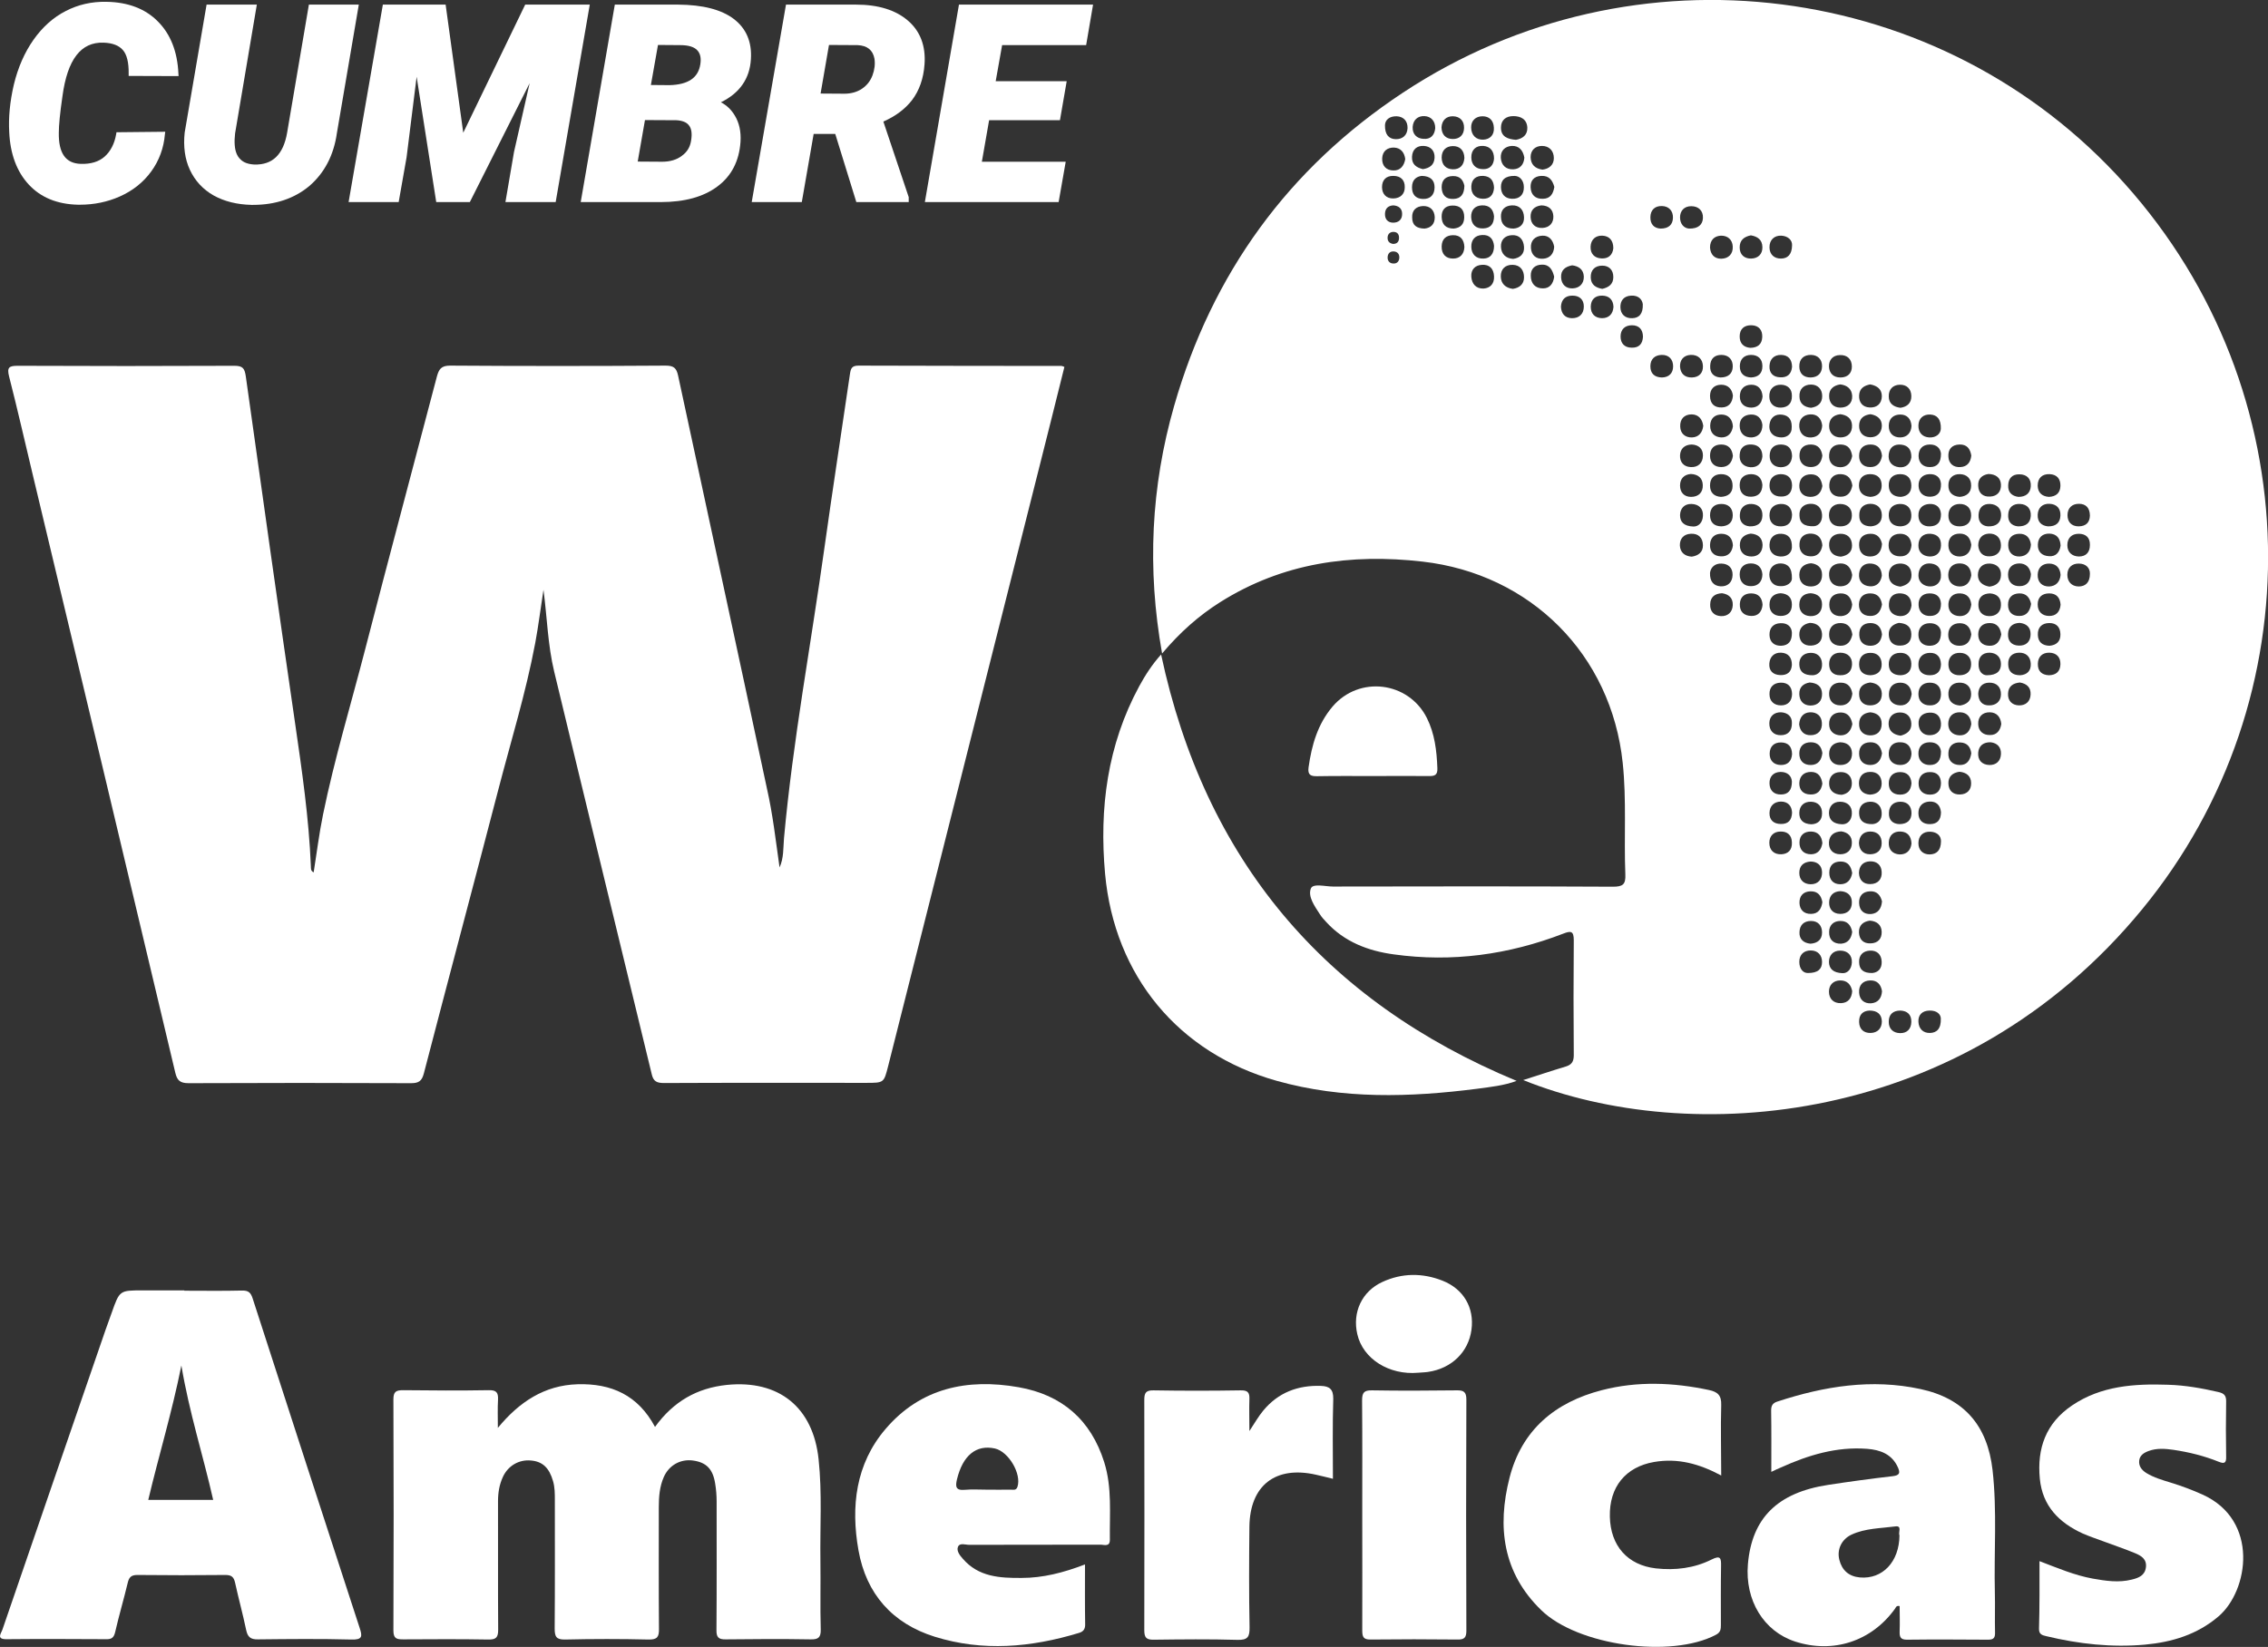<?xml version="1.0" encoding="UTF-8"?> <svg xmlns="http://www.w3.org/2000/svg" xmlns:xlink="http://www.w3.org/1999/xlink" version="1.1" id="Capa_1" x="0px" y="0px" viewBox="0 0 137.67 100" style="enable-background:new 0 0 137.67 100;" xml:space="preserve"><rect x="0" y="0" width="137.67" height="100" fill="#333333" stroke="none"/> <style type="text/css"> .st0{fill:#FFFFFF;} </style> <path class="st0" d="M92.46,65.58c0.85-0.27,1.71-0.56,2.58-0.82c0.36-0.11,0.49-0.3,0.49-0.69c-0.02-2.33-0.02-4.66,0-6.98 c0-0.57-0.18-0.58-0.64-0.4c-3.32,1.28-6.75,1.75-10.28,1.26c-1.56-0.21-3.01-0.76-4.11-1.97c-0.14-0.15-0.28-0.3-0.39-0.48 c-0.31-0.48-0.73-1.06-0.54-1.55c0.13-0.33,0.87-0.12,1.34-0.12c5.66-0.01,11.33-0.02,16.99,0.01c0.59,0,0.79-0.12,0.76-0.75 c-0.09-2.26,0.08-4.51-0.16-6.77c-0.69-6.57-5.58-11.47-12.15-12.22c-4.37-0.5-8.5,0.08-12.28,2.46c-1.3,0.82-2.44,1.83-3.53,3.12 c-0.92-5.16-0.67-10.14,0.73-15.03c2.3-8.03,6.93-14.43,13.9-19.03c14.02-9.26,32.69-6.85,43.79,5.52 c11.29,12.58,11.57,31.29,1.08,44.06C119.12,68.5,102.53,69.64,92.46,65.58 M92.02,8.49c0.4-0.07,0.71-0.29,0.69-0.75 c-0.03-0.51-0.41-0.69-0.85-0.69c-0.45,0-0.75,0.24-0.75,0.7C91.11,8.31,91.53,8.45,92.02,8.49 M91.83,17.54 c0.41-0.06,0.68-0.29,0.68-0.7c0-0.42-0.22-0.75-0.69-0.76c-0.45-0.01-0.73,0.26-0.72,0.71C91.11,17.22,91.38,17.48,91.83,17.54 M92.53,9.57c-0.08-0.43-0.31-0.73-0.77-0.71c-0.41,0.03-0.68,0.29-0.66,0.72c0.03,0.44,0.3,0.72,0.76,0.7 C92.28,10.26,92.5,9.98,92.53,9.57 M94.34,16.8c-0.1-0.4-0.27-0.74-0.74-0.73c-0.42,0-0.69,0.25-0.68,0.67 c0,0.47,0.27,0.78,0.75,0.77C94.08,17.51,94.29,17.21,94.34,16.8 M91.85,15.72c0.42-0.06,0.69-0.3,0.66-0.73 c-0.03-0.43-0.27-0.74-0.74-0.71c-0.43,0.02-0.68,0.3-0.66,0.71C91.13,15.42,91.4,15.69,91.85,15.72 M109.93,34.2 c-0.44,0.04-0.7,0.27-0.71,0.7c0,0.46,0.28,0.72,0.73,0.71c0.43-0.01,0.66-0.31,0.65-0.72C110.6,34.46,110.32,34.24,109.93,34.2 M111.77,50.48c-0.44,0.02-0.72,0.23-0.75,0.65c-0.03,0.45,0.24,0.74,0.69,0.74c0.41,0,0.69-0.25,0.7-0.67 C112.43,50.78,112.17,50.54,111.77,50.48 M102.69,33.8c0.4-0.06,0.69-0.27,0.68-0.7c-0.01-0.45-0.28-0.72-0.74-0.69 c-0.43,0.02-0.67,0.3-0.66,0.71C101.99,33.54,102.26,33.77,102.69,33.8 M119.66,43.96c-0.03-0.4-0.24-0.69-0.66-0.71 c-0.45-0.02-0.73,0.24-0.74,0.7c0,0.42,0.26,0.68,0.68,0.7C119.37,44.66,119.59,44.39,119.66,43.96 M93.63,10.3 c0.41-0.05,0.69-0.29,0.69-0.7c0-0.44-0.28-0.74-0.72-0.74c-0.41,0-0.69,0.26-0.69,0.68C92.92,9.99,93.18,10.24,93.63,10.3 M119.66,34.93c-0.02-0.42-0.24-0.7-0.66-0.72c-0.45-0.02-0.73,0.24-0.74,0.7c0,0.42,0.26,0.68,0.68,0.7 C119.37,35.62,119.59,35.34,119.66,34.93 M110.61,25.84c-0.05-0.44-0.31-0.7-0.72-0.68c-0.45,0.02-0.71,0.32-0.67,0.77 c0.04,0.42,0.32,0.66,0.74,0.63C110.39,26.53,110.58,26.24,110.61,25.84 M94.34,14.98c-0.07-0.4-0.31-0.69-0.72-0.67 c-0.43,0.02-0.73,0.29-0.69,0.76c0.03,0.42,0.31,0.67,0.74,0.64C94.08,15.68,94.32,15.41,94.34,14.98 M109.93,24.76 c0.42-0.06,0.68-0.29,0.68-0.71c0-0.42-0.27-0.7-0.68-0.7c-0.43,0-0.73,0.27-0.7,0.74C109.24,24.51,109.52,24.72,109.93,24.76 M110.62,33.11c-0.04-0.4-0.23-0.68-0.66-0.71c-0.42-0.02-0.71,0.2-0.73,0.62c-0.03,0.45,0.22,0.75,0.67,0.76 C110.31,33.8,110.55,33.54,110.62,33.11 M109.21,43.98c0.05,0.41,0.29,0.67,0.7,0.66c0.46,0,0.71-0.31,0.68-0.75 c-0.02-0.42-0.31-0.66-0.73-0.64C109.46,43.27,109.24,43.55,109.21,43.98 M112.43,60.18c-0.07-0.39-0.3-0.65-0.72-0.65 c-0.42,0-0.69,0.27-0.69,0.68c0,0.44,0.28,0.72,0.74,0.7C112.18,60.89,112.4,60.62,112.43,60.18 M91.87,13.88 c0.41-0.03,0.66-0.28,0.64-0.7c-0.02-0.43-0.26-0.73-0.74-0.71c-0.44,0.02-0.68,0.29-0.66,0.7C91.12,13.61,91.37,13.88,91.87,13.88 M119.66,33.08c-0.06-0.41-0.26-0.68-0.7-0.68c-0.47,0-0.71,0.29-0.69,0.74c0.02,0.42,0.3,0.66,0.71,0.65 C119.4,33.77,119.62,33.5,119.66,33.08 M111.71,23.34c-0.41,0.06-0.69,0.29-0.68,0.71c0,0.41,0.25,0.7,0.68,0.7 c0.44,0,0.74-0.26,0.72-0.72C112.4,23.61,112.12,23.39,111.71,23.34 M109.85,41.44c-0.37,0.06-0.64,0.27-0.63,0.7 c0.01,0.42,0.25,0.69,0.67,0.7c0.45,0,0.72-0.27,0.71-0.72C110.59,41.68,110.31,41.47,109.85,41.44 M111.71,25.15 c-0.44,0.05-0.68,0.3-0.68,0.72c0,0.42,0.28,0.69,0.69,0.69c0.44,0,0.72-0.28,0.7-0.74C112.4,25.39,112.1,25.2,111.71,25.15 M112.44,42.12c-0.06-0.36-0.24-0.66-0.68-0.67c-0.42-0.02-0.71,0.21-0.73,0.63c-0.02,0.44,0.22,0.75,0.69,0.75 C112.13,42.83,112.38,42.58,112.44,42.12 M94.35,11.35c-0.11-0.39-0.3-0.69-0.79-0.67c-0.45,0.02-0.67,0.29-0.65,0.7 c0.02,0.44,0.28,0.71,0.75,0.69C94.11,12.06,94.28,11.77,94.35,11.35 M90.69,16.78c-0.02-0.47-0.28-0.73-0.73-0.7 c-0.42,0.02-0.68,0.29-0.65,0.72c0.03,0.44,0.29,0.74,0.75,0.72C90.46,17.49,90.71,17.23,90.69,16.78 M111.74,33.8 c0.4-0.06,0.69-0.27,0.68-0.69c-0.01-0.45-0.28-0.72-0.74-0.7c-0.42,0.02-0.67,0.29-0.65,0.71C111.05,33.54,111.3,33.77,111.74,33.8 M118.95,31.96c0.44,0,0.69-0.24,0.7-0.65c0.01-0.45-0.26-0.72-0.71-0.71c-0.42,0.01-0.67,0.28-0.67,0.7 C118.27,31.71,118.5,31.96,118.95,31.96 M109.91,22.92c0.44-0.01,0.68-0.26,0.69-0.67c0.01-0.42-0.25-0.69-0.66-0.7 c-0.45-0.01-0.73,0.25-0.72,0.71C109.23,22.68,109.47,22.92,109.91,22.92 M117.82,51.09c0.01-0.32-0.22-0.57-0.64-0.59 c-0.45-0.02-0.73,0.25-0.73,0.7c0,0.41,0.26,0.68,0.68,0.68C117.55,51.87,117.81,51.65,117.82,51.09 M90.68,7.75 c-0.02-0.44-0.28-0.69-0.69-0.69c-0.41,0-0.7,0.26-0.69,0.69c0.01,0.45,0.29,0.75,0.74,0.73C90.44,8.46,90.71,8.2,90.68,7.75 M120.76,35.62c0.4-0.05,0.68-0.26,0.7-0.68c0.03-0.43-0.24-0.69-0.65-0.72c-0.45-0.03-0.74,0.24-0.75,0.69 C120.06,35.33,120.35,35.55,120.76,35.62 M118.96,41c0.44-0.01,0.68-0.25,0.69-0.66c0.01-0.42-0.25-0.69-0.66-0.7 c-0.45-0.02-0.73,0.26-0.72,0.71C118.28,40.76,118.52,41.01,118.96,41 M119.66,27.66c-0.07-0.42-0.27-0.68-0.71-0.67 c-0.48,0.01-0.71,0.3-0.68,0.74c0.02,0.42,0.31,0.66,0.73,0.63C119.42,28.34,119.62,28.06,119.66,27.66 M85.3,9.66 c-0.05-0.4-0.27-0.68-0.68-0.7c-0.41-0.01-0.7,0.22-0.72,0.65c-0.02,0.45,0.24,0.74,0.69,0.74C85,10.36,85.23,10.07,85.3,9.66 M88.89,15c-0.02-0.44-0.23-0.73-0.7-0.72c-0.42,0.01-0.67,0.24-0.68,0.68c-0.01,0.47,0.25,0.74,0.69,0.74 C88.61,15.7,88.87,15.45,88.89,15 M90.69,14.93c-0.04-0.4-0.25-0.69-0.73-0.66c-0.43,0.02-0.66,0.3-0.65,0.72 c0.01,0.45,0.29,0.73,0.74,0.71C90.46,15.69,90.69,15.41,90.69,14.93 M118.98,42.84c0.41-0.07,0.68-0.29,0.67-0.71 c-0.01-0.45-0.3-0.7-0.75-0.68c-0.43,0.02-0.65,0.32-0.63,0.73C118.29,42.6,118.56,42.81,118.98,42.84 M121.48,43.96 c-0.04-0.43-0.28-0.7-0.69-0.71c-0.45-0.01-0.73,0.27-0.71,0.72c0.01,0.42,0.3,0.67,0.71,0.66 C121.2,44.64,121.42,44.36,121.48,43.96 M103.39,25.86c-0.06-0.41-0.28-0.69-0.7-0.7c-0.46,0-0.72,0.29-0.7,0.74 c0.01,0.42,0.3,0.67,0.71,0.66C103.11,26.55,103.34,26.27,103.39,25.86 M108.77,51.15c-0.01-0.45-0.28-0.67-0.69-0.66 c-0.42,0-0.68,0.27-0.68,0.68c0,0.45,0.28,0.72,0.73,0.7C108.56,51.85,108.79,51.59,108.77,51.15 M110.62,51.19 c-0.04-0.42-0.26-0.69-0.68-0.7c-0.41-0.01-0.7,0.21-0.71,0.65c-0.01,0.45,0.25,0.73,0.7,0.73 C110.34,51.87,110.56,51.59,110.62,51.19 M84.07,7.6c-0.01,0.57,0.23,0.84,0.65,0.85c0.41,0.01,0.7-0.23,0.72-0.67 c0.01-0.43-0.24-0.7-0.66-0.72C84.35,7.05,84.08,7.27,84.07,7.6 M120.08,33.12c0.04,0.43,0.28,0.68,0.7,0.66 c0.41-0.01,0.69-0.26,0.68-0.68c-0.01-0.44-0.28-0.72-0.74-0.7C120.3,32.43,120.09,32.7,120.08,33.12 M109.95,50.05 c0.38-0.01,0.65-0.23,0.65-0.66c0.01-0.42-0.24-0.7-0.67-0.71c-0.43-0.01-0.7,0.25-0.71,0.67 C109.21,49.77,109.44,50.03,109.95,50.05 M117.82,42.17c0-0.48-0.25-0.72-0.68-0.72c-0.43,0-0.69,0.26-0.69,0.69 c0,0.43,0.27,0.69,0.69,0.69C117.57,42.84,117.81,42.58,117.82,42.17 M108.78,14.9c0.02-0.33-0.26-0.57-0.65-0.59 c-0.43-0.02-0.73,0.26-0.72,0.72c0.01,0.43,0.29,0.67,0.69,0.67C108.51,15.7,108.77,15.46,108.78,14.9 M126.86,33.09 c0.01-0.46-0.26-0.68-0.68-0.68c-0.43,0-0.69,0.26-0.69,0.69c0,0.43,0.28,0.68,0.7,0.69C126.62,33.79,126.86,33.54,126.86,33.09 M110.05,41c0.33-0.02,0.57-0.28,0.55-0.7c-0.02-0.42-0.29-0.68-0.72-0.66c-0.43,0.02-0.68,0.3-0.66,0.72 C109.24,40.79,109.5,41.01,110.05,41 M108.77,33.25c0.02-0.56-0.21-0.82-0.64-0.84c-0.43-0.02-0.7,0.23-0.72,0.66 c-0.02,0.44,0.25,0.7,0.66,0.72C108.49,33.81,108.75,33.57,108.77,33.25 M100.8,13.88c0.49,0,0.74-0.24,0.75-0.66 c0.01-0.41-0.24-0.7-0.67-0.71c-0.43-0.01-0.69,0.24-0.7,0.67C100.17,13.61,100.4,13.86,100.8,13.88 M100.88,22.92 c0.43-0.01,0.68-0.26,0.68-0.68c0-0.41-0.25-0.7-0.69-0.69c-0.43,0.01-0.69,0.26-0.69,0.69C100.18,22.67,100.42,22.91,100.88,22.92 M110.12,31.95c0.27-0.02,0.51-0.28,0.48-0.7c-0.03-0.41-0.28-0.68-0.72-0.66c-0.43,0.02-0.68,0.3-0.65,0.72 C109.24,31.74,109.49,31.98,110.12,31.95 M109.75,59.08c0.6,0,0.85-0.24,0.85-0.67c0-0.42-0.26-0.7-0.69-0.7 c-0.42,0-0.69,0.26-0.69,0.69C109.22,58.83,109.45,59.09,109.75,59.08 M109.91,52.31c-0.45,0.03-0.69,0.27-0.69,0.69 c0,0.43,0.27,0.68,0.68,0.69c0.46,0.01,0.71-0.3,0.7-0.73C110.59,52.53,110.31,52.32,109.91,52.31 M120.08,42.13 c0.02,0.45,0.25,0.71,0.67,0.7c0.41,0,0.7-0.24,0.71-0.66c0.01-0.45-0.26-0.73-0.72-0.72C120.32,41.46,120.1,41.72,120.08,42.13 M108.77,24.04c0.01-0.43-0.26-0.67-0.66-0.68c-0.44-0.01-0.73,0.27-0.71,0.73c0.01,0.43,0.3,0.67,0.7,0.66 C108.52,24.74,108.78,24.5,108.77,24.04 M112.43,34.91c-0.07-0.43-0.3-0.71-0.72-0.7c-0.45,0.01-0.72,0.29-0.68,0.75 c0.03,0.42,0.32,0.66,0.73,0.64C112.18,35.58,112.39,35.3,112.43,34.91 M112.44,43.96c-0.07-0.38-0.26-0.69-0.69-0.7 c-0.45-0.01-0.73,0.26-0.72,0.71c0,0.42,0.29,0.67,0.7,0.68C112.14,44.65,112.36,44.37,112.44,43.96 M108.78,42.14 c-0.01-0.46-0.26-0.7-0.69-0.69c-0.43,0.01-0.69,0.27-0.68,0.7c0,0.43,0.28,0.68,0.7,0.68C108.53,42.83,108.77,42.57,108.78,42.14 M110.62,27.66c-0.06-0.38-0.24-0.66-0.68-0.67c-0.47-0.01-0.72,0.26-0.71,0.7c0.01,0.42,0.28,0.67,0.69,0.67 C110.34,28.36,110.56,28.1,110.62,27.66 M117.82,33.13c0.02-0.44-0.21-0.69-0.63-0.72c-0.46-0.03-0.73,0.24-0.74,0.69 c-0.01,0.43,0.27,0.67,0.68,0.69C117.54,33.8,117.8,33.56,117.82,33.13 M87.12,7.78c0-0.43-0.25-0.71-0.65-0.73 c-0.41-0.02-0.69,0.23-0.72,0.66c-0.02,0.44,0.25,0.7,0.65,0.72C86.83,8.47,87.08,8.22,87.12,7.78 M86.37,10.27 c0.4-0.06,0.69-0.25,0.71-0.69c0.02-0.44-0.25-0.7-0.66-0.72c-0.41-0.02-0.69,0.21-0.71,0.66C85.69,9.97,85.96,10.17,86.37,10.27 M111.7,31.96c0.44,0.01,0.7-0.24,0.71-0.64c0.02-0.44-0.26-0.72-0.71-0.72c-0.43,0-0.68,0.28-0.68,0.69 C111.03,31.69,111.25,31.96,111.7,31.96 M90.69,9.63c0-0.47-0.24-0.74-0.65-0.77c-0.45-0.03-0.74,0.24-0.73,0.71 c0.01,0.42,0.26,0.69,0.69,0.7C90.42,10.29,90.66,10.04,90.69,9.63 M84.58,10.68c-0.46-0.01-0.69,0.27-0.69,0.68 c0,0.41,0.25,0.7,0.69,0.69c0.42-0.01,0.7-0.27,0.69-0.69C85.28,10.94,85.03,10.68,84.58,10.68 M102.79,31.97 c0.3,0.01,0.56-0.23,0.58-0.64c0.03-0.45-0.25-0.72-0.7-0.73c-0.43-0.01-0.68,0.27-0.69,0.68C101.98,31.68,102.2,31.95,102.79,31.97 M124.41,39.21c0.42-0.04,0.67-0.26,0.66-0.7c-0.01-0.43-0.24-0.68-0.67-0.68c-0.46,0-0.72,0.27-0.7,0.72 C123.71,38.98,123.97,39.2,124.41,39.21 M88.23,13.88c0.43-0.04,0.65-0.27,0.65-0.7c0-0.47-0.26-0.71-0.72-0.7 c-0.43,0.01-0.66,0.26-0.65,0.69C87.52,13.64,87.77,13.87,88.23,13.88 M90.69,13.14c-0.04-0.42-0.27-0.69-0.74-0.67 c-0.43,0.02-0.66,0.29-0.65,0.71c0.02,0.44,0.27,0.71,0.74,0.69C90.48,13.85,90.68,13.6,90.69,13.14 M88.89,11.28 c-0.07-0.32-0.24-0.6-0.7-0.59c-0.44,0.01-0.68,0.24-0.68,0.68c0.01,0.46,0.24,0.73,0.72,0.71C88.68,12.06,88.88,11.79,88.89,11.28 M103.8,15.03c0.03,0.42,0.26,0.68,0.68,0.68c0.44-0.01,0.72-0.28,0.7-0.74c-0.02-0.42-0.31-0.67-0.72-0.66 C104.06,14.33,103.8,14.58,103.8,15.03 M106.98,29.44c-0.04-0.4-0.26-0.65-0.69-0.65c-0.43,0.01-0.69,0.24-0.69,0.67 c0,0.45,0.25,0.72,0.72,0.7C106.76,30.14,106.97,29.88,106.98,29.44 M106.25,21.12c0.45-0.01,0.7-0.22,0.72-0.65 c0.02-0.42-0.2-0.7-0.63-0.72c-0.46-0.02-0.74,0.22-0.74,0.68C105.6,20.85,105.84,21.09,106.25,21.12 M122.59,37.82 c-0.44,0.02-0.68,0.25-0.7,0.67c-0.02,0.43,0.21,0.69,0.64,0.71c0.46,0.02,0.73-0.24,0.73-0.7 C123.26,38.09,123.01,37.86,122.59,37.82 M108.77,43.9c0.01-0.4-0.26-0.63-0.66-0.65c-0.4-0.01-0.7,0.22-0.71,0.66 c-0.01,0.45,0.26,0.74,0.7,0.73C108.52,44.64,108.78,44.39,108.77,43.9 M113.53,30.17c0.42-0.02,0.68-0.25,0.69-0.67 c0.01-0.45-0.25-0.72-0.72-0.71c-0.43,0.01-0.66,0.27-0.66,0.69C112.85,29.92,113.1,30.13,113.53,30.17 M115.38,30.17 c0.41-0.04,0.65-0.27,0.64-0.7c-0.01-0.43-0.24-0.68-0.67-0.68c-0.46,0-0.72,0.26-0.7,0.72C114.67,29.94,114.93,30.16,115.38,30.17 M111.71,41c0.44,0.01,0.69-0.24,0.71-0.65c0.02-0.44-0.26-0.72-0.72-0.72c-0.43,0-0.67,0.29-0.67,0.69 C111.03,40.73,111.25,41.01,111.71,41 M122.52,30.17c0.46,0,0.72-0.23,0.75-0.64c0.03-0.45-0.23-0.73-0.69-0.73 c-0.44-0.01-0.67,0.25-0.68,0.67C121.88,29.9,122.13,30.12,122.52,30.17 M124.37,30.17c0.44-0.02,0.69-0.24,0.7-0.67 c0.01-0.42-0.21-0.69-0.65-0.71c-0.46-0.02-0.73,0.24-0.73,0.7C123.7,29.91,123.95,30.14,124.37,30.17 M114.24,38.52 c-0.05-0.42-0.26-0.68-0.69-0.69c-0.47,0-0.71,0.27-0.69,0.73c0.02,0.43,0.28,0.66,0.71,0.65 C113.99,39.19,114.19,38.92,114.24,38.52 M114.24,60.19c-0.06-0.41-0.29-0.67-0.71-0.66c-0.45,0.01-0.71,0.28-0.68,0.75 c0.03,0.43,0.31,0.66,0.72,0.64C113.99,60.89,114.21,60.62,114.24,60.19 M88.89,9.59c-0.01-0.44-0.26-0.73-0.71-0.72 c-0.41,0.01-0.67,0.26-0.67,0.7c0.01,0.44,0.25,0.69,0.67,0.71C88.6,10.29,88.86,10.05,88.89,9.59 M86.3,10.68 c-0.33,0.04-0.59,0.24-0.59,0.69c0,0.43,0.21,0.69,0.65,0.71c0.48,0.02,0.72-0.27,0.72-0.71C87.08,10.94,86.83,10.69,86.3,10.68 M119.66,36.71c-0.04-0.39-0.24-0.66-0.67-0.68c-0.43-0.02-0.69,0.23-0.72,0.64c-0.02,0.45,0.24,0.73,0.69,0.74 C119.39,37.41,119.6,37.14,119.66,36.71 M116.03,45.77c-0.02-0.43-0.24-0.69-0.66-0.7c-0.42-0.02-0.69,0.2-0.72,0.64 c-0.03,0.47,0.25,0.73,0.69,0.74C115.76,46.45,116,46.2,116.03,45.77 M113.52,41.44c-0.42,0.06-0.68,0.27-0.67,0.7 c0,0.43,0.25,0.69,0.67,0.69c0.44,0,0.72-0.26,0.71-0.72C114.21,41.68,113.92,41.48,113.52,41.44 M114.24,33.03 c-0.07-0.35-0.28-0.64-0.72-0.62c-0.42,0.01-0.69,0.25-0.67,0.7c0.01,0.44,0.27,0.69,0.69,0.68 C113.96,33.78,114.2,33.52,114.24,33.03 M109.91,36.02c-0.43,0.02-0.68,0.25-0.69,0.68c-0.01,0.41,0.23,0.69,0.66,0.71 c0.46,0.02,0.72-0.27,0.72-0.71C110.6,36.28,110.34,36.05,109.91,36.02 M113.53,43.25c-0.4,0.04-0.67,0.25-0.68,0.68 c-0.02,0.44,0.24,0.7,0.64,0.72c0.45,0.02,0.73-0.25,0.73-0.7C114.22,43.52,113.96,43.29,113.53,43.25 M119.66,38.52 c-0.05-0.4-0.26-0.68-0.7-0.68c-0.43,0-0.69,0.26-0.7,0.68c-0.01,0.43,0.25,0.69,0.68,0.69C119.38,39.21,119.6,38.95,119.66,38.52 M119.66,45.74c-0.05-0.37-0.23-0.64-0.67-0.66c-0.43-0.02-0.7,0.22-0.72,0.63c-0.03,0.45,0.23,0.73,0.68,0.74 C119.39,46.46,119.59,46.18,119.66,45.74 M120.84,45.07c-0.44-0.01-0.72,0.2-0.76,0.62c-0.04,0.45,0.21,0.74,0.67,0.76 c0.42,0.01,0.69-0.24,0.71-0.66C121.48,45.38,121.25,45.12,120.84,45.07 M116.03,36.76c-0.01-0.44-0.22-0.7-0.64-0.73 c-0.42-0.03-0.7,0.18-0.73,0.62c-0.04,0.46,0.23,0.73,0.67,0.76C115.74,37.42,115.98,37.17,116.03,36.76 M116.02,27.77 c0.01-0.44-0.17-0.72-0.6-0.77c-0.42-0.05-0.71,0.14-0.77,0.57c-0.06,0.46,0.19,0.75,0.63,0.8 C115.7,28.41,115.95,28.17,116.02,27.77 M112.84,51.19c0.02,0.42,0.26,0.68,0.67,0.68c0.41,0,0.7-0.22,0.71-0.66 c0.01-0.46-0.26-0.73-0.71-0.72C113.1,50.5,112.86,50.75,112.84,51.19 M116.03,51.22c-0.02-0.44-0.23-0.71-0.66-0.73 c-0.42-0.02-0.7,0.22-0.72,0.66c-0.02,0.44,0.23,0.7,0.65,0.73C115.72,51.89,115.98,51.65,116.03,51.22 M112.43,36.7 c-0.07-0.41-0.27-0.68-0.71-0.67c-0.43,0.01-0.68,0.26-0.68,0.68c0,0.45,0.27,0.72,0.73,0.7C112.18,37.38,112.39,37.1,112.43,36.7 M113.51,48.25c0.44-0.02,0.7-0.25,0.71-0.67c0-0.44-0.25-0.73-0.72-0.71c-0.43,0.01-0.66,0.28-0.66,0.7 C112.85,48,113.1,48.22,113.51,48.25 M113.5,55.9c-0.41,0.06-0.67,0.28-0.66,0.72c0.02,0.43,0.27,0.68,0.71,0.66 c0.44-0.01,0.68-0.28,0.67-0.7C114.21,56.17,113.94,55.93,113.5,55.9 M118.94,46.86c-0.42,0.06-0.68,0.29-0.67,0.71 c0.01,0.43,0.27,0.68,0.7,0.67c0.44-0.01,0.69-0.28,0.68-0.7C119.64,47.12,119.37,46.9,118.94,46.86 M106.99,36.72 c-0.03-0.42-0.24-0.68-0.67-0.69c-0.42-0.01-0.69,0.21-0.71,0.64c-0.02,0.47,0.25,0.72,0.7,0.73 C106.72,37.41,106.95,37.15,106.99,36.72 M110.62,45.72c-0.06-0.38-0.26-0.65-0.7-0.65c-0.43,0-0.69,0.24-0.7,0.66 c-0.01,0.45,0.25,0.73,0.71,0.72C110.36,46.44,110.57,46.16,110.62,45.72 M91.95,10.68c-0.6-0.01-0.84,0.26-0.84,0.67 c0,0.4,0.21,0.7,0.66,0.72c0.48,0.02,0.74-0.26,0.73-0.71C92.5,10.96,92.25,10.69,91.95,10.68 M111.7,45.07 c-0.41,0.03-0.66,0.27-0.67,0.69c0,0.42,0.25,0.69,0.67,0.69c0.45,0.01,0.73-0.27,0.72-0.72C112.4,45.32,112.15,45.08,111.7,45.07 M112.84,53.01c0.02,0.43,0.27,0.68,0.69,0.67c0.45,0,0.72-0.29,0.69-0.74c-0.02-0.42-0.3-0.66-0.72-0.64 C113.08,52.32,112.85,52.58,112.84,53.01 M106.98,25.8c-0.05-0.4-0.3-0.65-0.71-0.63c-0.4,0.02-0.68,0.25-0.67,0.69 c0.01,0.46,0.3,0.72,0.74,0.7C106.74,26.53,106.98,26.26,106.98,25.8 M108.75,26.09c0.06-0.57-0.14-0.85-0.56-0.91 c-0.42-0.06-0.72,0.16-0.78,0.59c-0.06,0.42,0.17,0.73,0.59,0.78C108.41,26.61,108.7,26.4,108.75,26.09 M117.81,26.04 c0.02-0.59-0.23-0.85-0.64-0.87c-0.41-0.02-0.71,0.22-0.72,0.66c-0.01,0.43,0.24,0.71,0.66,0.73 C117.53,26.58,117.79,26.34,117.81,26.04 M102.69,26.99c-0.43,0.01-0.69,0.25-0.71,0.65c-0.02,0.4,0.21,0.7,0.64,0.72 c0.46,0.03,0.74-0.25,0.75-0.69C103.38,27.27,103.13,27.01,102.69,26.99 M105.19,27.68c-0.05-0.43-0.27-0.69-0.71-0.69 c-0.44,0-0.68,0.25-0.68,0.68c0,0.43,0.26,0.69,0.68,0.69C104.91,28.36,105.13,28.09,105.19,27.68 M106.98,27.72 c0-0.43-0.21-0.7-0.64-0.73c-0.42-0.03-0.71,0.17-0.74,0.61c-0.04,0.46,0.22,0.74,0.66,0.77C106.7,28.39,106.93,28.13,106.98,27.72 M112.43,27.69c-0.06-0.39-0.22-0.68-0.67-0.7c-0.43-0.02-0.7,0.21-0.73,0.63c-0.03,0.45,0.22,0.74,0.68,0.75 C112.13,28.37,112.35,28.09,112.43,27.69 M114.24,27.68c-0.04-0.42-0.26-0.69-0.69-0.69c-0.43,0-0.69,0.23-0.7,0.67 c-0.01,0.43,0.24,0.7,0.67,0.7C113.95,28.37,114.17,28.09,114.24,27.68 M102.64,28.78c-0.42,0.03-0.66,0.29-0.66,0.7 c0,0.41,0.24,0.69,0.67,0.69c0.46,0,0.73-0.28,0.71-0.72C103.35,29.04,103.09,28.8,102.64,28.78 M104.46,30.17 c0.43-0.02,0.71-0.23,0.71-0.66c0.01-0.44-0.24-0.73-0.71-0.72c-0.43,0.01-0.66,0.26-0.66,0.69 C103.8,29.91,104.04,30.14,104.46,30.17 M110.62,29.51c-0.06-0.41-0.24-0.71-0.69-0.71c-0.43,0-0.69,0.24-0.71,0.67 c-0.01,0.43,0.23,0.69,0.67,0.7C110.33,30.17,110.55,29.91,110.62,29.51 M112.44,29.48c-0.06-0.4-0.26-0.67-0.69-0.69 c-0.44-0.02-0.69,0.24-0.71,0.65c-0.02,0.44,0.23,0.73,0.7,0.72C112.17,30.16,112.36,29.87,112.44,29.48 M118.95,30.17 c0.43-0.03,0.7-0.26,0.7-0.68c0.01-0.42-0.25-0.69-0.68-0.7c-0.43-0.01-0.7,0.25-0.7,0.67C118.26,29.89,118.51,30.13,118.95,30.17 M115.36,35.62c0.39-0.09,0.68-0.29,0.67-0.72c-0.01-0.47-0.3-0.71-0.75-0.68c-0.41,0.03-0.65,0.31-0.63,0.73 C114.67,35.38,114.96,35.57,115.36,35.62 M117.81,35.09c0.05-0.52-0.14-0.81-0.57-0.87c-0.42-0.06-0.72,0.16-0.78,0.59 c-0.06,0.42,0.18,0.73,0.59,0.79C117.46,35.65,117.74,35.44,117.81,35.09 M123.28,33.07c-0.05-0.41-0.28-0.67-0.71-0.66 c-0.43,0.01-0.68,0.26-0.67,0.7c0.01,0.43,0.27,0.69,0.69,0.68C123,33.77,123.25,33.52,123.28,33.07 M103.8,34.78 c-0.02,0.54,0.23,0.79,0.63,0.82c0.44,0.03,0.73-0.24,0.74-0.69c0.01-0.43-0.26-0.68-0.67-0.69C104.1,34.2,103.84,34.45,103.8,34.78 M123.28,34.86c-0.06-0.39-0.29-0.65-0.71-0.65c-0.41,0.01-0.68,0.25-0.68,0.68c0,0.46,0.29,0.72,0.73,0.7 C123.03,35.58,123.26,35.31,123.28,34.86 M125.08,34.91c-0.03-0.42-0.26-0.68-0.68-0.69c-0.41-0.01-0.69,0.23-0.71,0.66 c-0.02,0.46,0.26,0.74,0.7,0.73C124.8,35.59,125.04,35.33,125.08,34.91 M126.86,34.84c0.01-0.37-0.26-0.62-0.67-0.62 c-0.41-0.01-0.7,0.24-0.7,0.68c0,0.42,0.26,0.7,0.68,0.71C126.58,35.61,126.86,35.38,126.86,34.84 M104.53,36.02 c-0.44,0.02-0.71,0.23-0.72,0.67c-0.02,0.43,0.23,0.7,0.65,0.72c0.42,0.02,0.7-0.24,0.72-0.66 C105.2,36.31,104.94,36.08,104.53,36.02 M114.24,36.7c-0.06-0.38-0.25-0.66-0.69-0.67c-0.43-0.01-0.69,0.22-0.71,0.66 c-0.01,0.43,0.23,0.7,0.66,0.71C113.94,37.42,114.16,37.14,114.24,36.7 M123.29,36.67c-0.08-0.37-0.28-0.65-0.72-0.64 c-0.43,0.01-0.68,0.26-0.68,0.69c0,0.44,0.26,0.69,0.69,0.68C123.01,37.4,123.22,37.12,123.29,36.67 M125.08,36.72 c-0.03-0.43-0.25-0.69-0.69-0.69c-0.43,0-0.7,0.23-0.7,0.67c0,0.43,0.26,0.69,0.68,0.7C124.81,37.41,125.04,37.15,125.08,36.72 M109.86,37.82c-0.39,0.07-0.65,0.3-0.64,0.73c0.02,0.43,0.29,0.67,0.72,0.65c0.43-0.02,0.68-0.28,0.66-0.71 C110.57,38.08,110.32,37.83,109.86,37.82 M112.44,38.53c-0.06-0.41-0.26-0.69-0.7-0.7c-0.44-0.01-0.7,0.25-0.71,0.67 c-0.01,0.42,0.23,0.69,0.67,0.71C112.14,39.22,112.35,38.94,112.44,38.53 M115.26,37.82c-0.34,0.08-0.63,0.28-0.61,0.72 c0.02,0.43,0.27,0.68,0.71,0.66c0.44-0.01,0.67-0.27,0.66-0.7C116.01,38.05,115.74,37.85,115.26,37.82 M121.48,38.52 c-0.06-0.41-0.26-0.69-0.7-0.69c-0.43,0-0.69,0.25-0.7,0.68c0,0.43,0.24,0.69,0.68,0.7C121.2,39.22,121.4,38.93,121.48,38.52 M106.98,34.88c-0.03-0.43-0.29-0.67-0.7-0.67c-0.41,0-0.68,0.24-0.68,0.67c0,0.46,0.28,0.73,0.72,0.71 C106.72,35.58,106.97,35.32,106.98,34.88 M116.03,33.09c-0.04-0.44-0.28-0.69-0.71-0.68c-0.43,0.01-0.68,0.27-0.68,0.7 c0,0.44,0.29,0.67,0.7,0.67C115.78,33.79,116,33.51,116.03,33.09 M116.04,42.14c-0.04-0.41-0.25-0.68-0.68-0.69 c-0.43,0-0.69,0.25-0.7,0.68c-0.02,0.44,0.26,0.68,0.68,0.7C115.76,42.84,115.98,42.57,116.04,42.14 M108.77,35.14 c0.02-0.67-0.25-0.91-0.66-0.93c-0.41-0.01-0.7,0.24-0.71,0.67c0,0.42,0.25,0.71,0.67,0.71C108.49,35.61,108.76,35.37,108.77,35.14 M122.61,41.44c-0.42,0.04-0.7,0.23-0.72,0.67c-0.02,0.44,0.24,0.7,0.65,0.72c0.41,0.01,0.7-0.22,0.72-0.66 C123.28,41.73,123.02,41.51,122.61,41.44 M106.27,32.4c-0.41,0.06-0.67,0.29-0.66,0.72c0.01,0.44,0.3,0.67,0.71,0.67 c0.42,0,0.67-0.28,0.67-0.71C106.97,32.64,106.7,32.43,106.27,32.4 M105.19,33.11c-0.03-0.42-0.25-0.69-0.68-0.7 c-0.42-0.01-0.69,0.22-0.71,0.66c-0.02,0.44,0.24,0.7,0.66,0.71C104.88,33.8,105.14,33.55,105.19,33.11 M125.08,33.13 c-0.02-0.45-0.24-0.71-0.67-0.73c-0.43-0.01-0.69,0.23-0.71,0.66c-0.02,0.44,0.25,0.69,0.67,0.71 C124.79,33.81,125.02,33.54,125.08,33.13 M114.24,45.74c-0.07-0.41-0.28-0.68-0.72-0.67c-0.43,0.01-0.68,0.26-0.67,0.7 c0.01,0.43,0.26,0.68,0.69,0.68C113.97,46.44,114.18,46.16,114.24,45.74 M110.62,47.58c-0.06-0.41-0.24-0.71-0.69-0.71 c-0.43,0-0.69,0.25-0.71,0.67c-0.01,0.43,0.23,0.69,0.67,0.7C110.33,48.26,110.55,48,110.62,47.58 M111.79,48.26 c0.37-0.06,0.63-0.3,0.62-0.72c-0.01-0.42-0.28-0.68-0.71-0.66c-0.43,0.01-0.68,0.29-0.67,0.71C111.04,48,111.31,48.24,111.79,48.26 M116.03,47.56c-0.03-0.43-0.26-0.68-0.69-0.68c-0.43,0-0.69,0.26-0.69,0.69c0,0.43,0.25,0.68,0.69,0.68 C115.78,48.25,115.99,47.99,116.03,47.56 M111.82,50.05c0.33,0.01,0.58-0.25,0.59-0.65c0.02-0.45-0.27-0.72-0.72-0.72 c-0.43,0-0.67,0.29-0.67,0.69C111.03,49.77,111.26,50.03,111.82,50.05 M90.69,11.4c-0.02-0.42-0.2-0.69-0.65-0.72 c-0.44-0.02-0.71,0.2-0.73,0.63c-0.02,0.44,0.22,0.74,0.69,0.76C90.44,12.08,90.66,11.84,90.69,11.4 M114.23,34.96 c-0.01-0.42-0.22-0.7-0.63-0.74c-0.41-0.04-0.7,0.17-0.75,0.6c-0.05,0.46,0.21,0.75,0.65,0.78 C113.91,35.63,114.16,35.37,114.23,34.96 M93.56,12.47c-0.42,0.05-0.67,0.29-0.65,0.72c0.02,0.42,0.29,0.67,0.72,0.65 c0.43-0.02,0.68-0.31,0.66-0.72C94.27,12.71,94,12.48,93.56,12.47 M102.53,13.88c0.56,0.01,0.82-0.24,0.84-0.64 c0.02-0.44-0.26-0.72-0.71-0.72c-0.43,0-0.68,0.28-0.68,0.68C101.98,13.6,102.22,13.86,102.53,13.88 M120.7,28.78 c-0.41,0.06-0.65,0.31-0.62,0.73c0.02,0.43,0.29,0.67,0.73,0.64c0.44-0.02,0.67-0.32,0.65-0.73 C121.44,29.02,121.16,28.79,120.7,28.78 M116.03,25.86c-0.03-0.43-0.27-0.69-0.68-0.69c-0.4,0-0.69,0.23-0.7,0.67 c-0.01,0.46,0.27,0.73,0.71,0.72C115.76,26.55,116.01,26.28,116.03,25.86 M97.26,17.54c0.39-0.09,0.67-0.28,0.67-0.72 c0-0.44-0.27-0.69-0.67-0.69c-0.43,0-0.72,0.25-0.7,0.73C96.58,17.29,96.86,17.47,97.26,17.54 M110.62,54.78 c-0.07-0.41-0.28-0.67-0.72-0.66c-0.44,0.01-0.68,0.28-0.67,0.7c0.01,0.42,0.27,0.68,0.7,0.67 C110.37,55.49,110.56,55.19,110.62,54.78 M111.71,54.11c-0.43,0.02-0.67,0.27-0.68,0.68c-0.01,0.42,0.24,0.69,0.66,0.7 c0.46,0.01,0.73-0.26,0.72-0.71C112.41,54.37,112.14,54.13,111.71,54.11 M114.24,54.73c-0.09-0.35-0.29-0.64-0.74-0.61 c-0.43,0.02-0.67,0.28-0.65,0.72c0.02,0.44,0.28,0.68,0.71,0.66C113.98,55.47,114.2,55.19,114.24,54.73 M109.9,57.3 c0.43-0.03,0.7-0.25,0.7-0.68c0-0.41-0.23-0.7-0.67-0.7c-0.43,0-0.69,0.25-0.7,0.68C109.21,57.02,109.47,57.26,109.9,57.3 M112.43,56.59c-0.07-0.4-0.28-0.67-0.71-0.67c-0.42,0-0.69,0.25-0.69,0.67c-0.01,0.45,0.25,0.72,0.72,0.71 C112.18,57.27,112.37,56.99,112.43,56.59 M94.75,18.62c0.02,0.42,0.24,0.69,0.66,0.7c0.45,0.01,0.73-0.26,0.73-0.71 c0-0.42-0.26-0.66-0.69-0.66C95.01,17.95,94.78,18.19,94.75,18.62 M102.7,22.92c0.44-0.01,0.68-0.28,0.67-0.68 c-0.01-0.44-0.3-0.71-0.75-0.69c-0.43,0.02-0.66,0.32-0.64,0.72C102.01,22.67,102.25,22.93,102.7,22.92 M111.85,59.09 c0.3,0.01,0.54-0.25,0.56-0.65c0.02-0.45-0.27-0.72-0.71-0.72c-0.43,0-0.68,0.28-0.68,0.69C111.03,58.81,111.26,59.07,111.85,59.09 M111.72,22.92c0.44,0,0.69-0.26,0.69-0.66c0-0.44-0.27-0.72-0.73-0.7c-0.43,0.01-0.67,0.3-0.66,0.7 C111.04,22.66,111.28,22.92,111.72,22.92 M105.19,24.02c-0.05-0.4-0.3-0.66-0.71-0.66c-0.41,0-0.68,0.25-0.68,0.68 c0,0.47,0.27,0.72,0.72,0.7C104.94,24.73,105.16,24.45,105.19,24.02 M106.99,24.07c-0.03-0.44-0.27-0.71-0.68-0.71 c-0.44,0-0.71,0.28-0.7,0.73c0.01,0.44,0.3,0.66,0.71,0.66C106.73,24.74,106.95,24.47,106.99,24.07 M113.52,23.34 c-0.35,0.07-0.65,0.23-0.67,0.67c-0.02,0.43,0.22,0.71,0.63,0.73c0.44,0.03,0.74-0.22,0.75-0.68 C114.23,23.64,113.96,23.42,113.52,23.34 M115.36,24.76c0.41-0.06,0.67-0.29,0.66-0.72c-0.01-0.43-0.28-0.69-0.7-0.68 c-0.42,0.01-0.68,0.28-0.67,0.71C114.65,24.51,114.95,24.71,115.36,24.76 M115.37,44.67c0.37-0.1,0.67-0.3,0.65-0.74 c-0.02-0.43-0.29-0.68-0.71-0.67c-0.42,0.01-0.68,0.28-0.67,0.71C114.66,44.4,114.94,44.61,115.37,44.67 M97.94,18.63 c-0.02-0.42-0.25-0.67-0.68-0.68c-0.43-0.01-0.69,0.23-0.7,0.67c0,0.44,0.26,0.69,0.68,0.7C97.65,19.32,97.91,19.08,97.94,18.63 M95.43,16.11c-0.41,0.08-0.69,0.28-0.67,0.73c0.02,0.44,0.3,0.69,0.71,0.67c0.41-0.02,0.68-0.29,0.67-0.72 C96.12,16.36,95.83,16.16,95.43,16.11 M115.38,41c0.42-0.02,0.65-0.27,0.64-0.7c-0.01-0.44-0.29-0.68-0.7-0.66 c-0.42,0.01-0.68,0.28-0.67,0.71C114.66,40.78,114.92,41,115.38,41 M106.28,14.29c-0.41,0.08-0.68,0.29-0.68,0.73 c0,0.44,0.28,0.69,0.7,0.68c0.41-0.01,0.69-0.26,0.68-0.7C106.97,14.56,106.69,14.36,106.28,14.29 M117.82,45.62 c-0.04-0.31-0.25-0.56-0.7-0.55c-0.45,0.01-0.68,0.29-0.67,0.71c0.01,0.42,0.29,0.68,0.71,0.67 C117.6,46.44,117.82,46.18,117.82,45.62 M97.93,15.07c0-0.47-0.24-0.74-0.66-0.76c-0.41-0.02-0.7,0.23-0.72,0.66 c-0.02,0.44,0.24,0.7,0.65,0.72C97.63,15.72,97.89,15.48,97.93,15.07 M99.72,18.47c-0.04-0.29-0.26-0.54-0.7-0.52 c-0.45,0.02-0.67,0.3-0.66,0.71c0.01,0.42,0.29,0.68,0.72,0.66C99.5,19.31,99.74,19.05,99.72,18.47 M108.77,47.46 c-0.02-0.35-0.26-0.59-0.69-0.59c-0.43,0.01-0.68,0.28-0.67,0.7c0.01,0.42,0.26,0.68,0.7,0.67 C108.54,48.24,108.77,47.99,108.77,47.46 M117.82,40.33c-0.02-0.44-0.24-0.7-0.68-0.69c-0.42,0.01-0.69,0.27-0.69,0.69 c-0.01,0.43,0.25,0.67,0.69,0.67C117.59,41,117.81,40.76,117.82,40.33 M113.48,61.36c-0.41,0.02-0.64,0.25-0.63,0.69 c0.01,0.44,0.28,0.68,0.7,0.67c0.42-0.01,0.68-0.28,0.68-0.7C114.22,61.59,113.96,61.36,113.48,61.36 M86.47,13.88 c0.38-0.04,0.63-0.27,0.62-0.7c-0.02-0.42-0.28-0.68-0.71-0.67c-0.42,0.02-0.68,0.26-0.66,0.7C85.72,13.67,85.98,13.87,86.47,13.88 M108.09,36.02c-0.43,0.02-0.68,0.27-0.68,0.69c-0.01,0.43,0.26,0.69,0.68,0.69c0.43,0,0.68-0.24,0.68-0.69 C108.77,36.28,108.53,36.05,108.09,36.02 M122.49,31.96c0.47,0.01,0.75-0.19,0.78-0.63c0.03-0.43-0.22-0.71-0.64-0.73 c-0.41-0.03-0.71,0.19-0.73,0.64C121.87,31.67,122.09,31.92,122.49,31.96 M115.38,31.96c0.44-0.03,0.66-0.28,0.64-0.71 c-0.02-0.44-0.3-0.67-0.72-0.65c-0.42,0.02-0.67,0.29-0.65,0.72C114.67,31.75,114.94,31.96,115.38,31.96 M108.78,49.34 c-0.02-0.41-0.25-0.67-0.68-0.67c-0.42,0.01-0.68,0.27-0.69,0.69c-0.01,0.43,0.25,0.67,0.69,0.67 C108.55,50.04,108.76,49.8,108.78,49.34 M87.5,7.73c0.01,0.45,0.26,0.7,0.67,0.71c0.41,0.01,0.69-0.23,0.7-0.67 c0.01-0.44-0.26-0.7-0.67-0.71C87.8,7.05,87.53,7.29,87.5,7.73 M122.63,41c0.41-0.03,0.66-0.26,0.64-0.7 c-0.02-0.43-0.29-0.68-0.71-0.67c-0.42,0.01-0.68,0.26-0.66,0.71C121.91,40.78,122.16,41,122.63,41 M113.67,50.04 c0.33-0.03,0.58-0.27,0.55-0.7c-0.02-0.42-0.3-0.68-0.72-0.66c-0.42,0.02-0.67,0.28-0.65,0.72 C112.87,49.84,113.13,50.05,113.67,50.04 M113.56,31.96c0.42-0.03,0.68-0.26,0.67-0.69c-0.01-0.43-0.28-0.68-0.7-0.68 c-0.42,0.01-0.68,0.26-0.67,0.7C112.85,31.74,113.11,31.95,113.56,31.96 M117.82,49.32c-0.04-0.42-0.27-0.67-0.7-0.65 c-0.42,0.02-0.68,0.29-0.67,0.72c0.01,0.43,0.28,0.66,0.71,0.65C117.62,50.03,117.81,49.77,117.82,49.32 M124.37,41 c0.44-0.01,0.69-0.23,0.7-0.67c0.01-0.44-0.25-0.69-0.67-0.7c-0.42-0.01-0.69,0.24-0.7,0.67C123.69,40.75,123.93,40.98,124.37,41 M104.43,22.92c0.47,0,0.74-0.23,0.75-0.66c0.01-0.42-0.24-0.7-0.67-0.71c-0.42-0.01-0.69,0.22-0.7,0.67 C103.79,22.66,104.03,22.89,104.43,22.92 M108.78,31.24c-0.03-0.41-0.26-0.66-0.7-0.64c-0.42,0.02-0.68,0.28-0.67,0.71 c0.01,0.43,0.27,0.66,0.71,0.65C108.56,31.95,108.77,31.7,108.78,31.24 M117.82,27.54c-0.04-0.31-0.25-0.56-0.69-0.55 c-0.45,0.01-0.67,0.29-0.67,0.7c0.01,0.43,0.28,0.68,0.7,0.67C117.59,28.36,117.82,28.1,117.82,27.54 M108.78,27.7 c-0.01-0.45-0.22-0.7-0.66-0.71c-0.45-0.01-0.69,0.25-0.7,0.67c-0.01,0.42,0.24,0.7,0.67,0.71 C108.51,28.37,108.75,28.13,108.78,27.7 M104.49,31.96c0.44-0.02,0.69-0.25,0.69-0.68c0-0.43-0.27-0.69-0.7-0.68 c-0.42,0-0.68,0.24-0.68,0.69C103.81,31.73,104.05,31.95,104.49,31.96 M113.54,41c0.43-0.02,0.69-0.25,0.68-0.68 c-0.01-0.43-0.27-0.69-0.69-0.68c-0.42,0-0.68,0.25-0.68,0.69C112.85,40.77,113.1,40.99,113.54,41 M120.8,36.03 c-0.43,0.01-0.7,0.22-0.71,0.66c-0.01,0.43,0.22,0.71,0.65,0.72c0.42,0.01,0.71-0.24,0.72-0.66 C121.48,36.32,121.24,36.06,120.8,36.03 M108.78,45.79c-0.01-0.45-0.22-0.7-0.66-0.71c-0.44-0.01-0.69,0.25-0.7,0.67 c-0.01,0.42,0.24,0.69,0.67,0.7C108.52,46.46,108.75,46.21,108.78,45.79 M113.54,25.15c-0.4,0.05-0.68,0.25-0.69,0.69 c-0.01,0.44,0.26,0.7,0.67,0.71c0.41,0.01,0.69-0.25,0.71-0.68C114.24,25.45,113.96,25.22,113.54,25.15 M117.82,36.65 c-0.03-0.41-0.27-0.63-0.71-0.62c-0.45,0.01-0.67,0.3-0.65,0.71c0.02,0.42,0.29,0.68,0.72,0.66 C117.61,37.39,117.82,37.12,117.82,36.65 M105.19,25.89c-0.03-0.43-0.27-0.71-0.68-0.72c-0.41-0.01-0.69,0.23-0.7,0.67 c-0.01,0.44,0.26,0.7,0.67,0.72C104.89,26.57,105.13,26.3,105.19,25.89 M108.77,40.37c0-0.45-0.22-0.72-0.65-0.74 c-0.42-0.02-0.69,0.24-0.72,0.66c-0.03,0.43,0.21,0.68,0.65,0.7C108.5,41.01,108.74,40.8,108.77,40.37 M108.78,22.27 c-0.01-0.44-0.22-0.71-0.66-0.72c-0.43-0.01-0.69,0.25-0.71,0.67c-0.02,0.43,0.22,0.68,0.66,0.69 C108.51,22.93,108.74,22.7,108.78,22.27 M106.29,22.92c0.45-0.02,0.69-0.25,0.69-0.69c0-0.44-0.27-0.68-0.69-0.68 c-0.43,0-0.68,0.27-0.68,0.69C105.61,22.69,105.87,22.9,106.29,22.92 M113.65,59.08c0.35-0.03,0.59-0.27,0.57-0.7 c-0.02-0.43-0.29-0.68-0.71-0.66c-0.42,0.02-0.68,0.27-0.66,0.71C112.86,58.88,113.12,59.09,113.65,59.08 M124.31,31.96 c0.48,0.01,0.74-0.21,0.76-0.65c0.02-0.44-0.23-0.7-0.66-0.72c-0.42-0.02-0.7,0.23-0.72,0.66 C123.67,31.69,123.92,31.92,124.31,31.96 M108.77,38.41c-0.02-0.36-0.27-0.59-0.69-0.57c-0.43,0.01-0.68,0.28-0.67,0.71 c0.01,0.43,0.28,0.67,0.71,0.66C108.56,39.19,108.78,38.94,108.77,38.41 M120.6,41c0.64,0,0.86-0.28,0.86-0.68 c0-0.42-0.27-0.68-0.69-0.69c-0.44,0-0.67,0.26-0.67,0.69C120.09,40.76,120.33,41,120.6,41 M117.82,47.55 c-0.01-0.44-0.25-0.68-0.68-0.67c-0.43,0-0.68,0.27-0.68,0.69c0,0.43,0.27,0.68,0.69,0.68C117.58,48.25,117.81,48,117.82,47.55 M115.31,50.04c0.46-0.01,0.71-0.23,0.72-0.66c0-0.43-0.24-0.7-0.67-0.7c-0.42,0-0.69,0.24-0.7,0.68 C114.64,49.78,114.88,50.03,115.31,50.04 M126.86,31.3c-0.01-0.46-0.24-0.71-0.67-0.71c-0.43,0-0.69,0.27-0.69,0.69 c0,0.4,0.23,0.68,0.68,0.68C126.63,31.95,126.85,31.72,126.86,31.3 M117.82,38.4c-0.02-0.34-0.27-0.57-0.7-0.56 c-0.43,0.01-0.68,0.29-0.67,0.71c0.01,0.43,0.28,0.67,0.71,0.66C117.6,39.19,117.82,38.94,117.82,38.4 M112.43,53.01 c-0.07-0.41-0.25-0.7-0.7-0.7c-0.44,0-0.69,0.24-0.69,0.68c0,0.43,0.24,0.7,0.67,0.7C112.14,53.69,112.36,53.41,112.43,53.01 M117.81,61.84c-0.01-0.26-0.24-0.49-0.69-0.48c-0.44,0.01-0.69,0.26-0.67,0.68c0.02,0.42,0.28,0.69,0.7,0.68 C117.56,62.71,117.83,62.47,117.81,61.84 M108.78,29.47c-0.01-0.45-0.26-0.68-0.69-0.68c-0.43,0.01-0.68,0.27-0.68,0.69 c0,0.42,0.26,0.67,0.7,0.67C108.55,30.16,108.77,29.91,108.78,29.47 M117.82,29.38c-0.03-0.38-0.28-0.61-0.71-0.59 c-0.43,0.02-0.67,0.3-0.65,0.72c0.02,0.42,0.29,0.66,0.72,0.65C117.62,30.14,117.83,29.88,117.82,29.38 M99.73,20.44 c-0.01-0.44-0.24-0.69-0.67-0.69c-0.43,0-0.69,0.26-0.69,0.68c0,0.42,0.24,0.68,0.68,0.68C99.49,21.12,99.71,20.88,99.73,20.44 M106.21,31.96c0.48,0.01,0.75-0.2,0.77-0.64c0.02-0.43-0.22-0.7-0.65-0.72c-0.42-0.02-0.7,0.23-0.72,0.65 C105.58,31.68,105.82,31.93,106.21,31.96 M120.67,31.96c0.53,0.02,0.78-0.24,0.8-0.65c0.02-0.42-0.25-0.69-0.67-0.71 c-0.43-0.02-0.68,0.23-0.7,0.66C120.08,31.69,120.3,31.93,120.67,31.96 M117.82,31.21c-0.03-0.38-0.26-0.63-0.7-0.61 c-0.43,0.02-0.68,0.29-0.67,0.71c0.01,0.41,0.26,0.67,0.71,0.65C117.61,31.94,117.82,31.7,117.82,31.21 M117.82,43.92 c-0.03-0.44-0.27-0.67-0.7-0.65c-0.43,0.02-0.69,0.27-0.66,0.7c0.03,0.42,0.29,0.69,0.71,0.67 C117.57,44.62,117.84,44.38,117.82,43.92 M115.36,61.36c-0.46,0-0.71,0.24-0.71,0.67c-0.01,0.43,0.26,0.69,0.68,0.7 c0.43,0.01,0.68-0.25,0.69-0.68C116.03,61.61,115.78,61.38,115.36,61.36 M84.57,12.47c-0.3,0.02-0.49,0.18-0.5,0.51 c-0.01,0.33,0.17,0.53,0.48,0.54c0.34,0.01,0.57-0.19,0.56-0.54C85.11,12.67,84.91,12.49,84.57,12.47 M84.94,15.65 c0.01-0.22-0.11-0.36-0.31-0.38c-0.24-0.03-0.39,0.11-0.4,0.35c-0.01,0.24,0.14,0.39,0.38,0.38C84.81,16,84.93,15.86,84.94,15.65 M84.56,14.81c0.21,0,0.34-0.1,0.36-0.31c0.02-0.24-0.07-0.41-0.32-0.42c-0.19-0.01-0.35,0.1-0.37,0.31 C84.21,14.63,84.32,14.77,84.56,14.81"></path> <path class="st0" d="M47.32,52.67c0.26-0.57,0.22-1.18,0.27-1.78c0.54-5.93,1.64-11.78,2.46-17.67c0.49-3.5,1.03-6.99,1.54-10.49 c0.05-0.34,0.1-0.53,0.52-0.53c4.11,0.02,8.22,0.01,12.33,0.02c0.04,0,0.09,0.03,0.17,0.06c-0.51,2.05-1.02,4.1-1.54,6.15 c-3.05,12.1-6.11,24.21-9.16,36.31c-0.26,1.01-0.25,1.01-1.34,1.01c-4.09,0-8.17-0.01-12.26,0.01c-0.43,0-0.65-0.09-0.75-0.54 c-1.97-8.15-3.96-16.29-5.92-24.44c-0.39-1.62-0.43-3.3-0.65-4.97c-0.17,1.08-0.3,2.16-0.5,3.23c-0.57,3.03-1.48,5.97-2.25,8.94 c-1.49,5.73-3.02,11.46-4.51,17.19c-0.12,0.46-0.3,0.6-0.78,0.6c-4.5-0.02-9-0.02-13.5,0c-0.52,0-0.7-0.17-0.81-0.64 C7.78,53.06,4.9,41.01,2.02,28.96c-0.49-2.04-0.95-4.08-1.47-6.11c-0.14-0.55,0.01-0.64,0.53-0.64c4.38,0.02,8.77,0.02,13.15,0 c0.52,0,0.62,0.17,0.69,0.64c0.98,7.02,1.97,14.04,2.99,21.05c0.42,2.89,0.84,5.77,0.96,8.69c0.01,0.13-0.03,0.28,0.17,0.38 c0.19-1.19,0.33-2.36,0.57-3.52c0.69-3.37,1.69-6.67,2.55-10c1.43-5.54,2.91-11.06,4.36-16.59c0.12-0.44,0.26-0.66,0.8-0.66 c4.36,0.03,8.72,0.03,13.08,0c0.49,0,0.66,0.14,0.76,0.6c1.79,8.35,3.61,16.7,5.39,25.06C46.91,49.44,47.09,51.05,47.32,52.67"></path> <path class="st0" d="M39.76,86.64c1.12-1.55,2.55-2.36,4.36-2.55c3.16-0.32,5.24,1.36,5.57,4.52c0.22,2.05,0.08,4.1,0.11,6.15 c0.02,1.39-0.02,2.78,0.02,4.18c0.01,0.49-0.15,0.61-0.62,0.6c-1.71-0.03-3.42-0.02-5.14,0c-0.45,0.01-0.58-0.13-0.57-0.58 c0.02-2.6,0.01-5.2,0.01-7.8c0-0.36-0.03-0.73-0.09-1.09c-0.14-0.88-0.54-1.28-1.35-1.39c-0.75-0.1-1.45,0.28-1.77,1.01 c-0.25,0.57-0.3,1.19-0.3,1.81c0,2.46-0.01,4.93,0.01,7.39c0.01,0.5-0.1,0.67-0.63,0.66c-1.69-0.04-3.38-0.04-5.07,0 c-0.54,0.01-0.63-0.18-0.63-0.67c0.02-2.6,0.01-5.2,0.01-7.8c0-0.39,0-0.77-0.11-1.15c-0.23-0.8-0.63-1.19-1.34-1.25 c-0.73-0.07-1.4,0.32-1.71,1.01c-0.21,0.46-0.29,0.95-0.29,1.46c0.01,2.6-0.01,5.2,0.01,7.8c0,0.48-0.13,0.61-0.61,0.6 c-1.71-0.03-3.42-0.02-5.14-0.01c-0.4,0-0.61-0.03-0.61-0.54c0.02-4.68,0.02-9.36,0-14.03c0-0.47,0.16-0.56,0.59-0.56 c1.73,0.02,3.47,0.03,5.2,0c0.47-0.01,0.58,0.15,0.56,0.58c-0.03,0.52-0.01,1.05-0.01,1.71c1.3-1.58,2.83-2.59,4.84-2.65 C37.11,83.99,38.73,84.71,39.76,86.64"></path> <path class="st0" d="M11.19,78.37c1.16,0,2.33,0.02,3.49-0.01c0.39-0.01,0.54,0.11,0.66,0.49c2.15,6.67,4.32,13.33,6.49,19.99 c0.17,0.51,0.18,0.73-0.49,0.71c-1.89-0.05-3.79-0.03-5.68-0.01c-0.46,0.01-0.63-0.15-0.72-0.58c-0.2-0.96-0.46-1.9-0.67-2.86 c-0.08-0.36-0.23-0.47-0.59-0.47c-1.78,0.02-3.56,0.02-5.34,0c-0.38,0-0.51,0.14-0.59,0.49c-0.24,1-0.53,1.98-0.76,2.98 c-0.08,0.34-0.22,0.44-0.55,0.43c-2.01-0.01-4.02-0.02-6.03,0c-0.66,0.01-0.34-0.35-0.26-0.59c2.08-6.07,4.17-12.13,6.26-18.2 c0.12-0.34,0.25-0.68,0.37-1.03c0.48-1.36,0.48-1.36,1.87-1.36H11.19z M11.01,82.91c-0.58,2.88-1.38,5.5-2.01,8.16h3.94 C12.33,88.37,11.49,85.78,11.01,82.91"></path> <path class="st0" d="M92.06,65.63c-0.75,0.28-1.58,0.37-2.41,0.48c-4.07,0.52-8.14,0.64-12.14-0.48 c-5.98-1.68-9.86-6.38-10.43-12.57c-0.36-3.99,0.14-7.82,2.07-11.39c0.37-0.68,0.79-1.33,1.33-1.93 C73.14,52.19,80.36,60.77,92.06,65.63"></path> <path class="st0" d="M107.52,89.37c0-1.31,0.01-2.52-0.01-3.73c0-0.3,0.1-0.45,0.38-0.54c2.84-0.93,5.72-1.4,8.68-0.76 c2.65,0.57,4.07,2.21,4.38,4.92c0.28,2.48,0.08,4.97,0.14,7.46c0.02,0.8-0.01,1.6,0.01,2.4c0.01,0.32-0.08,0.44-0.42,0.44 c-1.64-0.01-3.29-0.02-4.93,0c-0.39,0-0.45-0.17-0.44-0.5c0.02-0.52,0-1.03,0-1.54c-0.21-0.05-0.23,0.09-0.29,0.17 c-1.42,1.97-3.75,2.73-6.06,1.98c-1.9-0.62-3.05-2.5-2.86-4.7c0.24-2.79,1.79-4.34,4.87-4.81c1.31-0.2,2.62-0.38,3.93-0.53 c0.41-0.05,0.45-0.2,0.31-0.52c-0.36-0.82-1.08-1.08-1.88-1.14c-1.85-0.14-3.56,0.38-5.22,1.13 C107.94,89.17,107.77,89.25,107.52,89.37 M115.3,93.22c-0.09-0.16,0.18-0.59-0.24-0.54c-0.9,0.12-1.83,0.11-2.67,0.5 c-0.6,0.28-0.9,0.9-0.74,1.53c0.16,0.64,0.58,1.01,1.25,1.07C114.27,95.9,115.29,94.83,115.3,93.22"></path> <path class="st0" d="M65.86,94.99c0,1.29-0.01,2.45,0.01,3.62c0.01,0.31-0.11,0.46-0.38,0.54c-2.9,0.88-5.83,1.14-8.75,0.23 c-2.56-0.8-4.16-2.59-4.63-5.25c-0.47-2.66-0.17-5.24,1.64-7.36c2.12-2.49,4.96-3.09,8.08-2.54c2.63,0.46,4.39,1.98,5.2,4.56 c0.48,1.54,0.32,3.12,0.34,4.69c0.01,0.48-0.37,0.3-0.6,0.31c-2.65,0.01-5.3,0-7.94,0.01c-0.23,0-0.57-0.14-0.68,0.12 c-0.1,0.25,0.11,0.52,0.29,0.72c0.95,1.11,2.25,1.18,3.57,1.17C63.31,95.81,64.56,95.49,65.86,94.99 M59.87,90.45 c0.5,0,1,0.01,1.5,0c0.14,0,0.31,0.06,0.39-0.17c0.26-0.78-0.53-2.14-1.37-2.33c-1.14-0.25-1.95,0.43-2.3,1.87 c-0.1,0.43-0.09,0.69,0.47,0.64C59.01,90.42,59.44,90.45,59.87,90.45"></path> <path class="st0" d="M123.8,94.79c1.1,0.42,2.13,0.86,3.23,1.06c0.79,0.14,1.58,0.26,2.37,0.06c0.42-0.1,0.8-0.25,0.86-0.75 c0.06-0.49-0.29-0.7-0.65-0.85c-0.65-0.27-1.32-0.49-1.98-0.74c-0.41-0.15-0.82-0.29-1.21-0.46c-1.44-0.66-2.44-1.67-2.6-3.32 c-0.18-1.85,0.37-3.38,1.95-4.45c1.77-1.2,3.79-1.33,5.84-1.26c1.03,0.03,2.04,0.21,3.04,0.44c0.36,0.08,0.49,0.22,0.48,0.59 c-0.02,1.12-0.02,2.24,0,3.35c0.01,0.37-0.11,0.43-0.44,0.3c-0.89-0.36-1.82-0.59-2.77-0.73c-0.5-0.07-1-0.11-1.49,0.07 c-0.3,0.11-0.55,0.27-0.58,0.6c-0.03,0.33,0.16,0.56,0.42,0.73c0.47,0.29,1,0.44,1.52,0.6c0.65,0.2,1.29,0.44,1.91,0.72 c3.45,1.56,2.8,5.84,0.96,7.4c-1.29,1.1-2.82,1.56-4.46,1.71c-2.02,0.18-4.01-0.04-5.97-0.51c-0.26-0.06-0.47-0.11-0.46-0.46 C123.81,97.54,123.8,96.19,123.8,94.79"></path> <path class="st0" d="M104.48,89.59c-1.33-0.71-2.63-1.07-4.08-0.82c-1.72,0.3-2.72,1.51-2.68,3.32c0.04,1.78,1.08,2.94,2.79,3.14 c1.18,0.13,2.33-0.01,3.39-0.54c0.54-0.27,0.58-0.08,0.57,0.4c-0.02,1.19-0.01,2.37-0.01,3.56c0,0.26-0.01,0.46-0.3,0.61 c-2.71,1.44-8.39,0.67-10.61-1.5c-2.33-2.26-2.68-5.05-1.92-8.03c0.74-2.91,2.77-4.59,5.6-5.32c2.16-0.56,4.34-0.47,6.51-0.01 c0.51,0.11,0.76,0.31,0.74,0.91C104.44,86.7,104.48,88.1,104.48,89.59"></path> <path class="st0" d="M75.84,86.89c0.33-0.5,0.55-0.89,0.84-1.24c0.91-1.1,2.11-1.55,3.51-1.5c0.51,0.02,0.75,0.2,0.74,0.79 c-0.05,1.59-0.02,3.19-0.02,4.85c-0.38-0.09-0.71-0.18-1.04-0.25c-2.45-0.55-4,0.65-4.03,3.16c-0.02,2.03-0.03,4.06,0.01,6.1 c0.01,0.58-0.1,0.79-0.74,0.77c-1.69-0.05-3.38-0.03-5.07-0.01c-0.46,0.01-0.58-0.13-0.58-0.58c0.01-4.66,0.01-9.31,0-13.97 c0-0.42,0.08-0.6,0.56-0.59c1.76,0.03,3.52,0.03,5.28,0c0.43-0.01,0.56,0.12,0.54,0.54C75.82,85.55,75.84,86.14,75.84,86.89"></path> <path class="st0" d="M82.69,91.94c0-2.3,0.01-4.61-0.01-6.91c0-0.47,0.12-0.62,0.6-0.61c1.71,0.03,3.42,0.02,5.14,0 c0.43-0.01,0.59,0.1,0.59,0.56c-0.02,4.68-0.02,9.35,0,14.03c0,0.42-0.12,0.55-0.54,0.54c-1.76-0.02-3.52-0.02-5.27,0 c-0.46,0.01-0.51-0.18-0.51-0.57C82.7,96.64,82.69,94.29,82.69,91.94"></path> <path class="st0" d="M83.31,47.12c-1.12,0-2.24-0.01-3.35,0.01c-0.4,0.01-0.59-0.08-0.53-0.53c0.19-1.35,0.55-2.63,1.46-3.7 c1.61-1.89,4.6-1.53,5.72,0.69c0.48,0.96,0.6,1.99,0.64,3.05c0.02,0.42-0.16,0.49-0.52,0.48C85.59,47.11,84.45,47.12,83.31,47.12"></path> <path class="st0" d="M86.09,83.35c-1.77,0.16-3.36-0.84-3.7-2.34c-0.31-1.33,0.28-2.6,1.52-3.17c1.19-0.55,2.43-0.56,3.65-0.08 c1.29,0.51,1.94,1.65,1.76,2.98c-0.18,1.35-1.2,2.35-2.63,2.56C86.5,83.33,86.29,83.33,86.09,83.35"></path> <g> <path class="st0" d="M10.84,4.62l-0.01-0.15c-0.06-1.34-0.48-2.4-1.25-3.17C8.82,0.53,7.77,0.13,6.46,0.11 C5.57,0.09,4.74,0.28,3.99,0.67C3.24,1.05,2.58,1.64,2.03,2.42C1.49,3.19,1.09,4.1,0.84,5.14c-0.24,1.03-0.33,2-0.28,2.88 c0.06,1.33,0.46,2.4,1.18,3.18c0.73,0.79,1.73,1.2,2.99,1.23h0.12c0.86,0,1.68-0.17,2.42-0.5c0.79-0.35,1.43-0.86,1.91-1.52 c0.48-0.66,0.76-1.42,0.83-2.26L10.03,8L7.07,8.03L7.05,8.15c-0.1,0.58-0.34,1.04-0.7,1.36C6,9.82,5.51,9.97,4.9,9.95 C3.98,9.92,3.55,9.3,3.57,8.06c0-0.44,0.07-1.18,0.22-2.21c0.3-2.24,1.12-3.31,2.5-3.26c0.54,0.02,0.93,0.17,1.17,0.45 C7.7,3.31,7.82,3.8,7.81,4.47v0.14L10.84,4.62z"></path> <path class="st0" d="M18.75,0.28l-1.32,7.77c-0.23,1.34-0.89,1.97-1.99,1.94c-0.37-0.02-0.66-0.12-0.85-0.32 c-0.2-0.19-0.31-0.47-0.34-0.84c-0.02-0.23-0.01-0.47,0.02-0.73l1.32-7.82h-3.05l-1.33,7.77c-0.09,0.84,0.01,1.61,0.32,2.27 c0.31,0.66,0.79,1.18,1.44,1.55c0.65,0.36,1.42,0.55,2.29,0.57h0.11c1.35,0,2.5-0.39,3.4-1.14c0.92-0.79,1.49-1.87,1.68-3.22 l1.33-7.8H18.75z"></path> <polygon class="st0" points="31.88,0.28 28.12,8.06 27.05,0.28 23.24,0.28 21.16,12.27 24.2,12.27 24.68,9.55 25.29,4.66 26.48,12.27 28.52,12.27 32.15,5.05 31.2,9.23 30.68,12.27 33.73,12.27 35.8,0.28 "></polygon> <path class="st0" d="M45.58,3.6c0.07-1.05-0.28-1.87-1.04-2.45c-0.75-0.57-1.88-0.86-3.38-0.87h-3.84l-2.07,11.99h4.86 c1.45,0,2.6-0.32,3.44-0.95c0.85-0.63,1.32-1.54,1.4-2.71c0.04-0.62-0.08-1.16-0.35-1.6c-0.21-0.35-0.49-0.62-0.84-0.8 C44.89,5.66,45.51,4.78,45.58,3.6z M42.51,3.91c-0.13,0.82-0.74,1.23-1.87,1.26l-1.13-0.01l0.43-2.43l1.34,0.01 c0.52,0,0.88,0.11,1.07,0.34C42.51,3.27,42.57,3.54,42.51,3.91z M39.15,7.29l1.91,0.01c0.35,0.02,0.61,0.12,0.75,0.3 c0.17,0.2,0.21,0.52,0.14,0.94c-0.06,0.39-0.24,0.69-0.56,0.92c-0.31,0.24-0.72,0.36-1.2,0.36l-1.48-0.01L39.15,7.29z"></path> <path class="st0" d="M51.96,0.28h-4.25l-2.08,11.99h3.04l0.72-4.14h1.31l1.28,4.14h3.18v-0.3l-1.54-4.59 c0.74-0.32,1.32-0.76,1.74-1.3c0.44-0.58,0.7-1.31,0.76-2.18c0.08-1.11-0.26-2.01-1.01-2.65C54.37,0.61,53.31,0.28,51.96,0.28z M52.32,5.39c-0.3,0.2-0.66,0.3-1.07,0.3l-1.44-0.01l0.51-2.95l1.74,0.01c0.59,0.03,0.92,0.3,1.02,0.82 c0.05,0.33,0.01,0.67-0.12,1.02C52.83,4.92,52.62,5.19,52.32,5.39z"></path> <polygon class="st0" points="65.93,2.74 66.35,0.28 58.21,0.28 56.14,12.27 64.26,12.27 64.69,9.82 59.6,9.82 60.04,7.3 64.34,7.3 64.75,4.93 60.44,4.93 60.83,2.74 "></polygon> </g> </svg> 